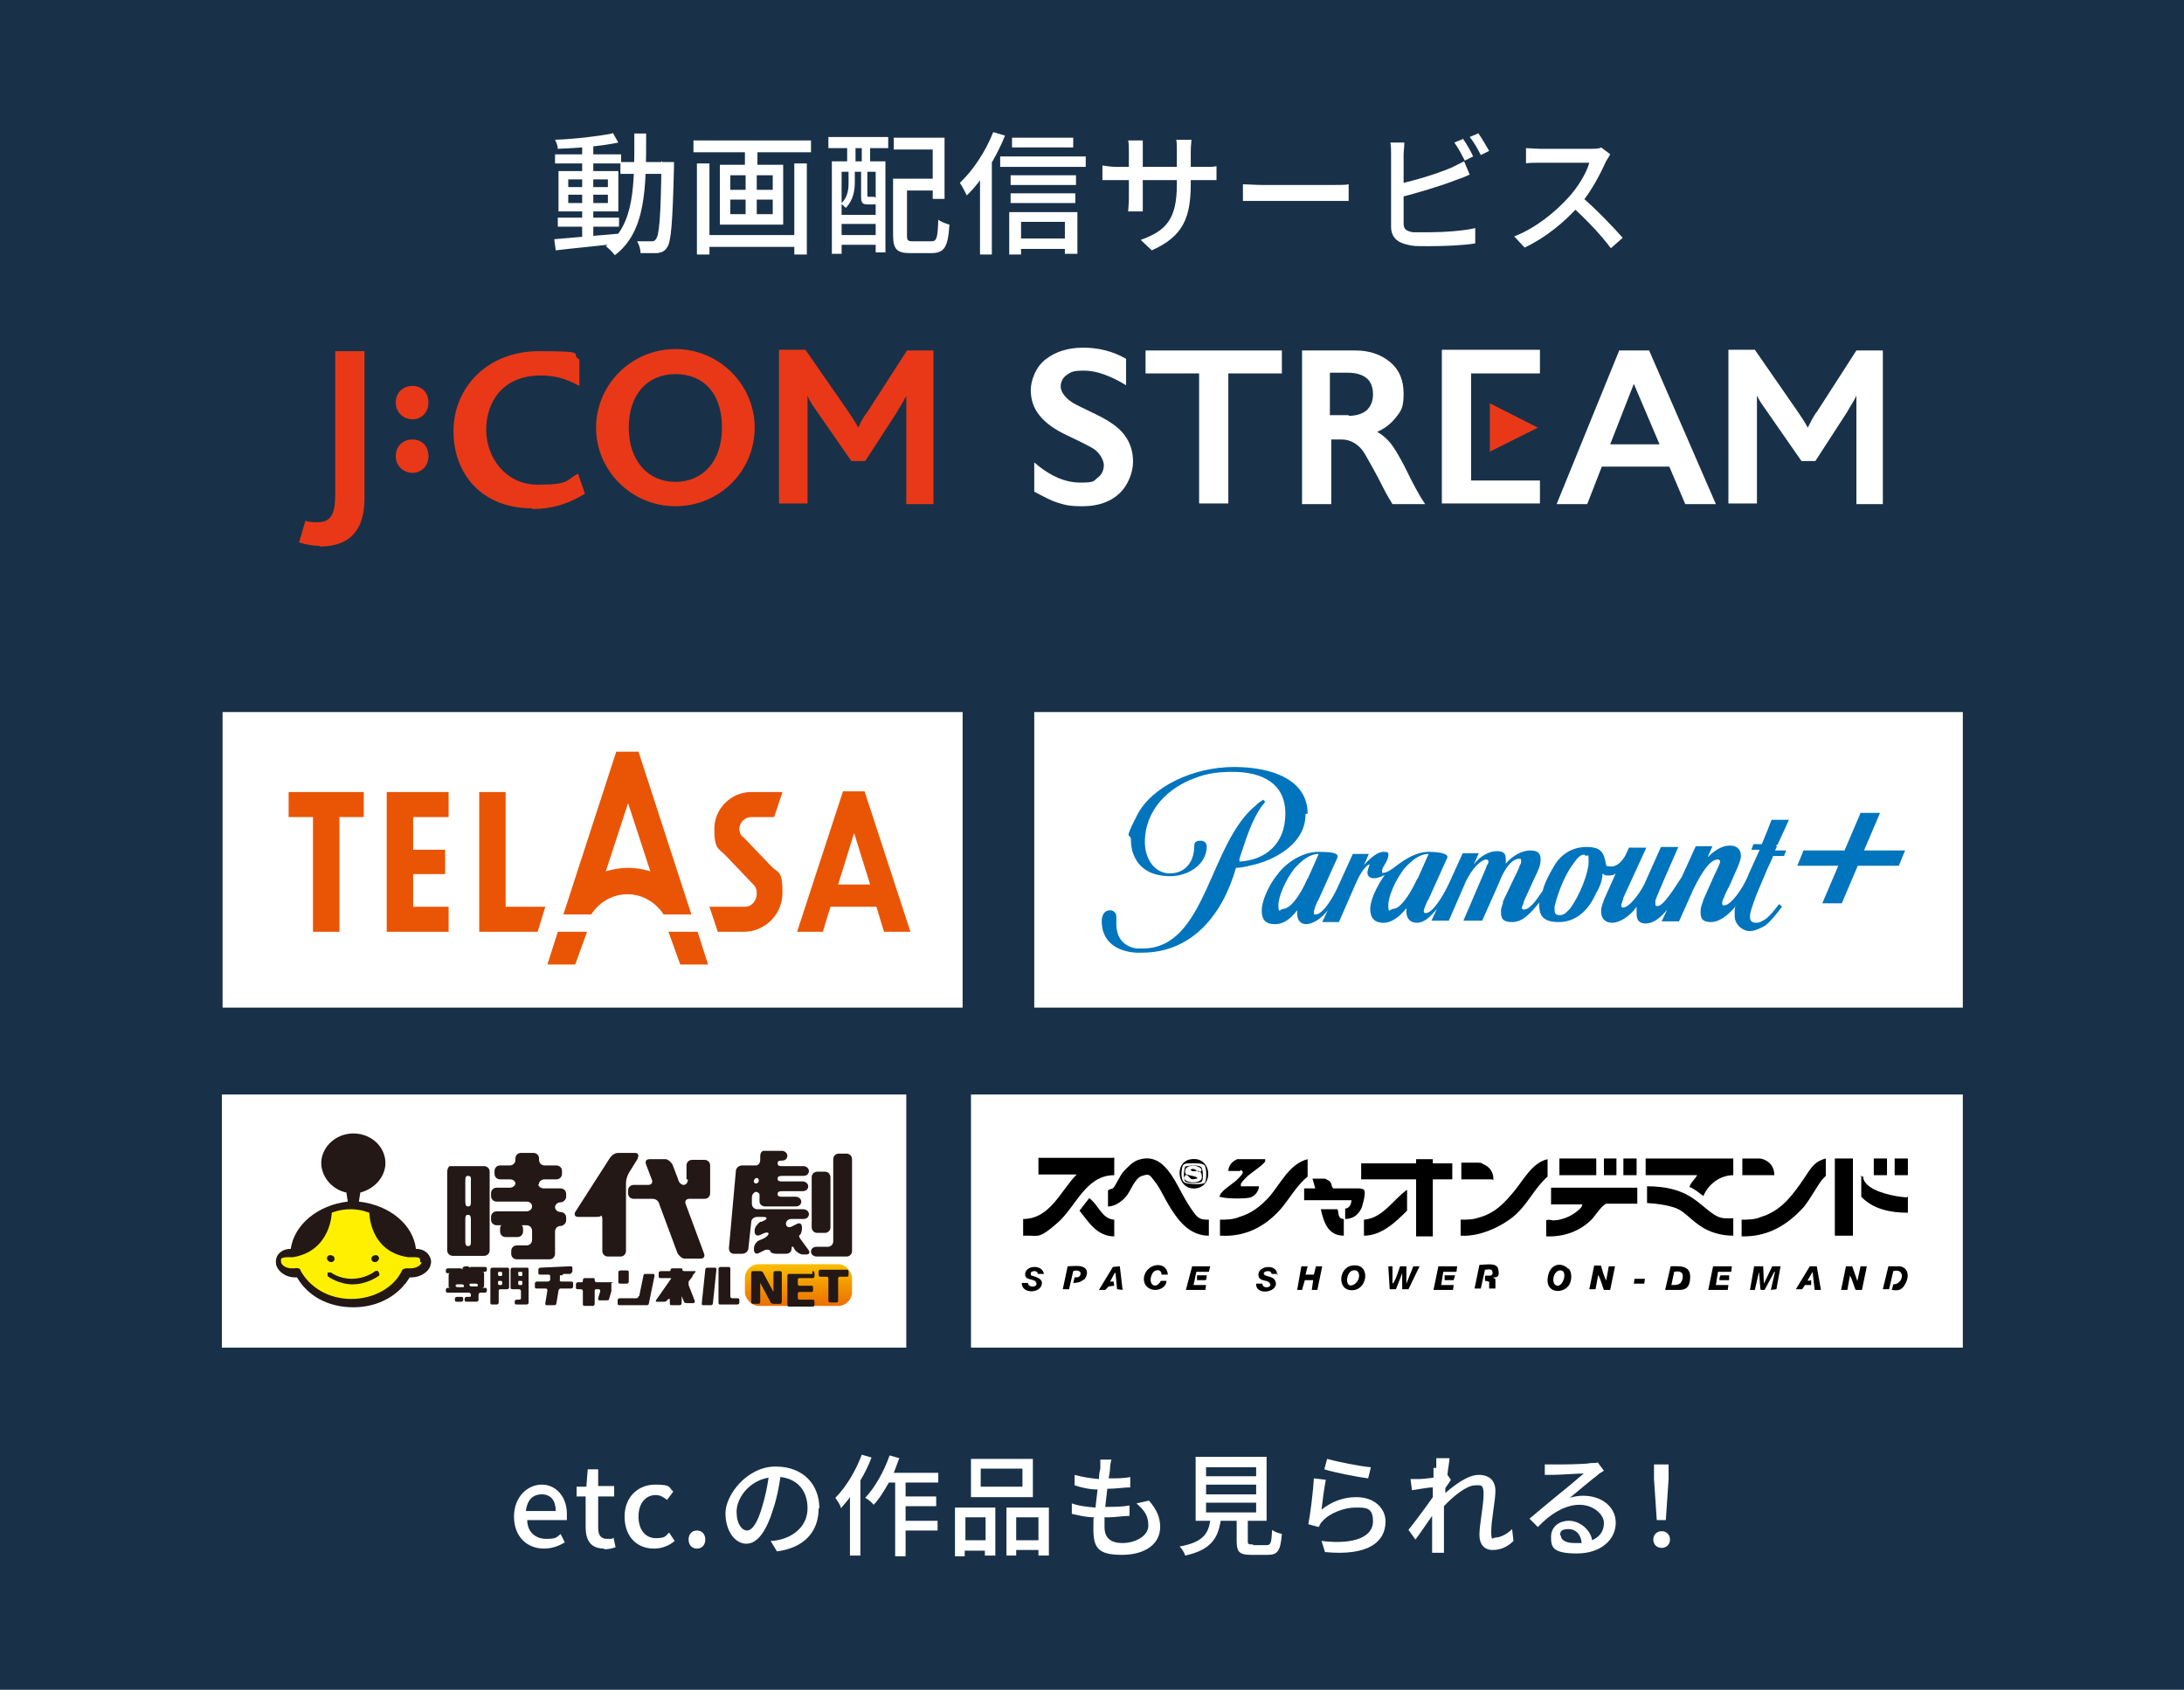 <?xml version="1.0" encoding="UTF-8"?>
<svg id="_レイヤー_2" xmlns="http://www.w3.org/2000/svg" xmlns:xlink="http://www.w3.org/1999/xlink" version="1.1" viewBox="0 0 314 243">
  <!-- Generator: Adobe Illustrator 29.2.1, SVG Export Plug-In . SVG Version: 2.1.0 Build 116)  -->
  <defs>
    <style>
      .st0 {
        fill: #e93817;
      }

      .st1 {
        stroke: #fff;
        stroke-linecap: round;
        stroke-linejoin: round;
        stroke-width: 3.6px;
      }

      .st1, .st2 {
        fill: #fff;
      }

      .st3 {
        fill: #e95504;
      }

      .st4 {
        fill: #fff000;
      }

      .st5 {
        fill: #231815;
      }

      .st6 {
        fill: #183149;
      }

      .st7 {
        fill: url(#_名称未設定グラデーション);
      }

      .st8 {
        fill: #0074bd;
      }
    </style>
    <linearGradient id="_名称未設定グラデーション" data-name="名称未設定グラデーション" x1="114.8" y1="-42.6" x2="114.8" y2="-36.5" gradientTransform="translate(0 224.5)" gradientUnits="userSpaceOnUse">
      <stop offset="0" stop-color="#f9be00"/>
      <stop offset="1" stop-color="#ec6c00"/>
    </linearGradient>
  </defs>
  <g id="_レイヤー_1-2">
    <rect class="st6" width="314" height="243"/>
    <g>
      <path class="st2" d="M80.2,31.3h8.8v1.3h-8.8v-1.3ZM79.8,22.2h9.5v1.3h-9.5v-1.3ZM83.7,20.7h1.6v13.8h-1.6v-13.8ZM79.7,34.4c2.3-.2,5.9-.5,9.3-.8v1.4c-3.2.4-6.7.7-9.1,1l-.2-1.5h0ZM81.7,28v1.2h5.7v-1.2h-5.7ZM81.7,25.8v1.1h5.7v-1.1h-5.7ZM80.3,24.6h8.6v5.8h-8.6v-5.8ZM88.1,19.1l.8,1.4c-2.3.5-5.8.8-8.7.9,0-.4-.2-.9-.4-1.3,2.8-.1,6.2-.5,8.2-.9h0ZM89.2,23.3h6.7v1.7h-6.7v-1.7ZM95.2,23.3h1.7v.8c-.2,7.9-.4,10.7-1,11.5-.4.6-.8.7-1.4.8h-2.4c0-.5-.2-1.2-.5-1.7h2c.3,0,.5,0,.7-.3.5-.6.7-3.3.8-10.8v-.4h.1ZM91.2,19.2h1.7c0,7.8,0,14.1-4.5,17.5-.3-.4-.9-1-1.3-1.3,4.2-3.1,4.1-8.8,4.1-16.2h0ZM101.2,33.8h13.8v1.7h-13.8v-1.7ZM99.6,20.2h17v1.7h-16.9v-1.7h0ZM100.2,23.5h1.8v13.1h-1.8s0-13.1,0-13.1ZM114.2,23.5h1.8v13.1h-1.8s0-13.1,0-13.1ZM107.1,20.7h1.8v3.8h-1.8v-3.8ZM107.2,24.4h1.6v7.3h-1.6v-7.3ZM105,28.7v2.1h6.1v-2.1h-6.1ZM105,25.2v2.1h6.1v-2.1h-6.1ZM103.5,23.7h9.1v8.6h-9.1v-8.6ZM129.4,25.7h5.5v1.7h-5.5v-1.7ZM128.6,25.7h1.8v8.1c0,.8.1.9.9.9h2.6c.8,0,.9-.5,1-3.1.4.3,1.2.6,1.6.7-.2,3.2-.7,4.1-2.6,4.1h-3c-1.9,0-2.5-.5-2.5-2.6v-8.1s.2,0,.2,0ZM128.5,19.8h7.3v8.8h-1.7v-7.1h-5.6v-1.7h0ZM119.5,23.2h7.8v13.1h-1.4v-11.6h-4.9v11.8h-1.4v-13.3h0ZM120.2,30.9h6.3v1.3h-6.3v-1.3ZM120.2,33.8h6.3v1.4h-6.3v-1.4ZM119.1,19.7h8.6v1.6h-8.6v-1.6ZM121.8,20.1h1.2v4.3h-1.2v-4.3ZM123.9,20.1h1.2v4.3h-1.2v-4.3ZM122,24.3h.9v1.9c0,1.1-.2,2.6-1.3,3.7-.2-.2-.5-.5-.7-.6,1-.9,1.1-2.1,1.1-3v-1.9h0ZM123.8,24.3h.9v3.7c0,.2,0,.3.2.3h.8c.2.2.6.3.8.4,0,.5-.4.7-.9.7h-.8c-.8,0-1-.2-1-1.2v-3.8h0ZM145.5,19.8h8.8v1.4h-8.8v-1.4ZM145.3,25.2h9.4v1.4h-9.4v-1.4ZM145.3,27.8h9.3v1.4h-9.3v-1.4ZM146,34.3h7.9v1.5h-7.9v-1.5ZM143.8,22.5h12.3v1.5h-12.3v-1.5ZM145.1,30.5h9.8v6h-1.8v-4.6h-6.3v4.7h-1.7v-6.1h0ZM142.8,19l1.7.5c-1.3,3.2-3.3,6.5-5.5,8.6-.2-.4-.7-1.4-1-1.8,1.9-1.8,3.7-4.5,4.8-7.3ZM140.9,24.1l1.7-1.7h0v14.2h-1.7s0-12.5,0-12.5ZM171.2,26.4c0,4.9-1.1,7.6-5.6,9.6l-1.6-1.5c3.6-1.3,5.2-2.9,5.2-8v-4.8c0-.7,0-1.4-.1-1.6h2.2c0,.3-.1.9-.1,1.6v4.7h0ZM164.3,20.2v10.2h-2.1c0-.3.1-1.1.1-1.8v-6.9c0-.5,0-1-.1-1.5,0,0,2.1,0,2.1,0ZM158.5,23.8c.2,0,1.1.2,2,.2h12.5c.9,0,1.5,0,1.9-.1v2h-16.4v-2.1ZM178.7,26.5c.6,0,1.8.1,2.8.1h10.3c.9,0,1.7,0,2.1-.1v2.4h-15.2v-2.4h0ZM210.3,19.9c.5.7,1.2,1.9,1.5,2.6l-1.2.6c-.4-.8-1-1.9-1.5-2.6l1.2-.5h0ZM212.5,19.1c.5.7,1.2,1.9,1.6,2.6l-1.2.6c-.4-.8-1-1.9-1.6-2.6l1.2-.5h0ZM201.9,20.6c0,.5-.1,1.2-.1,1.7v9.8c0,.9.4,1.1,1.3,1.3h2.4c2,0,5-.2,6.6-.6v2.2c-1.7.3-4.6.4-6.6.4s-2.3,0-3.1-.2c-1.5-.3-2.4-1.1-2.4-2.6v-10.4c0-.4,0-1.2-.1-1.7h2.2-.2,0ZM200.9,26.5c2.4-.5,5.7-1.5,7.8-2.4.6-.3,1.2-.6,1.8-.9l.8,1.9c-.6.3-1.4.6-2,.8-2.3.9-6,2-8.5,2.6v-2h0ZM231.5,22.2c-.1.2-.4.7-.6,1-.8,1.8-2.2,4.5-3.8,6.3-2.1,2.4-4.9,4.7-7.9,6.1l-1.5-1.6c3.1-1.2,5.9-3.5,7.8-5.6,1.3-1.4,2.6-3.5,3-5h-7c-.7,0-1.8,0-2.1.1v-2.2c.4,0,1.5.1,2.1.1h7.1c.7,0,1.3,0,1.6-.2l1.2.9h0ZM227.4,28.3c2,1.7,4.6,4.4,5.9,5.9l-1.7,1.5c-1.4-1.9-3.6-4.2-5.6-6l1.4-1.4h0Z"/>
      <g>
        <path class="st0" d="M108.5,61.5c0,6.3-5.1,11.3-11.4,11.3s-11.4-5.1-11.4-11.3,5.1-11.3,11.4-11.3,11.4,5.1,11.4,11.3M97.1,53.8c-4,0-6.7,2.9-6.7,7.7s2.8,7.8,6.7,7.8,6.7-2.9,6.7-7.8-2.6-7.7-6.7-7.7Z"/>
        <path class="st0" d="M46,78.5c-1,0-2.1-.2-3-.5l.9-3.1c.6.2,1.2.2,1.8.2,2.2,0,2.5-1.7,2.5-4.3v-20.3h4.2v21.2c0,4.1-1.7,6.9-6.5,6.9"/>
        <path class="st0" d="M59.3,68c-1.3,0-2.4-1-2.4-2.4s1-2.4,2.4-2.4,2.3,1,2.3,2.4-1,2.4-2.3,2.4Z"/>
        <path class="st0" d="M59.3,60.3c-1.3,0-2.4-1-2.4-2.4s1-2.4,2.4-2.4,2.3,1,2.3,2.4-1,2.4-2.3,2.4Z"/>
        <path class="st0" d="M130.3,72.4v-15.5h0c-.3.7-1,1.7-1.3,2.3l-4.6,7.1h-2l-5-7.2c-.4-.6-.9-1.2-1.3-2.2h0v15.5h-4.1v-22.1h3.8l6.1,8.8c.6.9,1.1,1.6,1.5,2.4h0c.3-.7.7-1.5,1.4-2.4l5.6-8.7h3.8v22.1h-4.1.2Z"/>
        <path class="st0" d="M76.5,73.1c-7.2,0-11.3-4.9-11.3-11.1s4.8-11.5,12.3-11.5,4.3.4,5.8,1.2v3.8c-2.2-1.2-3.8-1.5-5.6-1.5-5.4,0-7.8,3.8-7.8,7.8s2.8,7.9,7.4,7.9,4-.6,5.8-1.6l1,2.9c-2.6,1.6-5,2.2-7.5,2.2"/>
        <path class="st2" d="M155.8,50c2.1,0,4.2.5,6.1,1.6v3.8c-2.3-1.4-4.3-2.1-6-2.1s-1.9.2-2.5.6c-.6.4-.9,1-.9,1.7s.6,1.6,1.7,2.3c.3.2,1.5.8,3.6,1.8,1.8.9,3.1,1.8,3.9,2.9.8,1.1,1.2,2.3,1.2,3.8s-.7,3.4-2,4.6-3.1,1.8-5.2,1.8-2.6-.2-3.6-.5-2.1-.9-3.4-1.6v-4.2c2.3,2,4.5,2.9,6.6,2.9s1.9-.2,2.5-.7c.6-.4.9-1.1.9-1.8s-.6-1.9-1.7-2.5c-.9-.5-2.1-1.1-3.6-1.8-1.7-.8-3-1.7-3.9-2.8s-1.3-2.3-1.3-3.7.7-3.3,2.1-4.4c1.4-1.1,3.2-1.7,5.4-1.7h0Z"/>
        <path class="st2" d="M184.3,50.4v3.3h-7.7v18.7h-4.2v-18.7h-7.7v-3.3h19.6,0Z"/>
        <path class="st2" d="M194.9,50.4c2,0,3.7.6,5,1.7s1.9,2.6,1.9,4.5-.3,2.4-1,3.3c-.7.9-1.6,1.7-2.8,2.2.7.4,1.3.9,1.9,1.6.5.6,1.2,1.8,2,3.3,1.3,2.7,2.3,4.5,3,5.5h-4.7c-.3-.5-.8-1.3-1.3-2.3-1.2-2.4-2.1-3.9-2.6-4.8s-1.1-1.4-1.6-1.7-1.1-.5-1.8-.5h-1.5v9.3h-4.2v-22.1h7.8,0ZM193.9,59.8c1.1,0,2-.3,2.6-.8.6-.6.9-1.3.9-2.3s-.3-1.8-.9-2.3-1.5-.8-2.7-.8h-2.6v6.1h2.7Z"/>
        <path class="st2" d="M237.1,50.4l9.6,22.1h-4.4l-2.3-5.4h-9.7l-2.1,5.4h-4.4l9-22.1h4.3,0ZM231.6,63.9h7l-3.7-8.7-3.4,8.7h0Z"/>
        <path class="st2" d="M266.9,72.4v-15.5h0c-.3.7-1,1.7-1.3,2.3l-4.6,7.1h-2l-5-7.2c-.4-.6-.9-1.2-1.4-2.2h0v15.5h-4.1v-22.1h3.8l6.1,8.8c.6.9,1.1,1.6,1.5,2.4h0c.4-.7.7-1.5,1.4-2.4l5.6-8.7h3.8v22.1h-4.1.3Z"/>
        <path class="st2" d="M221.4,50.4v3.3h-9.9v5.8h0v3.3h0v6.3h9.9v3.3h-14.1v-22.1h14.1Z"/>
        <path class="st0" d="M214.1,65l7-3.5-6.9-3.5v7h-.1Z"/>
      </g>
    </g>
  </g>
  <g>
    <g>
      <rect class="st2" x="148.7" y="102.4" width="133.5" height="42.5"/>
      <path id="_パラマウント" class="st8" d="M188,117c0-4.7-4.8-6.7-10.6-6.7s-11.8,2.8-13.9,6.9-.9,2.4-.9,3.6.3,2.2.9,3.1c.9,1.3,2.4,2.1,4.8,2.1s5.2-1.6,5.2-4.3c0,0,0-.8-.9-.8s-.9.5-.9.8c0,2.1-1.2,3.9-3.5,3.9s-3.6-2.2-3.6-4.5c0-4.7,3.5-7.9,7.2-9.2,1.7-.7,3.5-.9,5.4-.9,4.2,0,7.6,1.6,7.6,6s-2.9,6.7-6.6,6.9v-.4c.9-2.7,1.7-5.5,3.3-7.7,0,0,.3-.3.4-.5l-.3-.3c-.3.3-.7.4-.9.7-6.9,5.4-7.2,20.7-16.4,20.7s-.7,0-.9,0c-1.9-.3-2.9-1.6-2.9-3.5s0-.9,0-1.1c0-.5-.4-.9-.9-.9h0c-.8,0-1.2.7-1.2,1.6,0,2.7,1.9,4.3,4.9,4.5h.9c7.2,0,11.6-5.5,13.5-12.2.9,0,1.9-.3,2.8-.5,3.3-.9,7.2-3.2,7.2-7.2h-.3.2ZM255.2,122.3h1.6l-.3.8h-1.6c0,.3-.7,1.5-1.2,2.8-.7,1.6-1.3,3.1-1.3,3.1-.4,1.2-.8,2.1-.8,2.8s.3.9.9.9.9-.3,1.3-.5c.7-.5,1.3-1.3,2-2.2l.4.4c-.7.9-1.5,2-2.4,2.7-.7.4-1.5.8-2.3.8s-2.1-.8-2.1-2.2,0-1.1.3-1.6c-.8,1.1-2.3,2.5-3.7,2.5s-1.5-.7-1.5-1.5.3-1.2.4-1.7c.3-.7.7-1.6,1.2-2.7.5-1.2,1.2-2.4,1.2-2.8h0c0-.3-.3-.3-.3-.3-1.1,0-2.2,1.6-3.5,4.2l-2.1,4.7h-2.5l.8-1.7c-.9,1.1-1.9,2-3.1,2s-1.3-.8-1.3-1.5v-.9h0c-.9,1.3-2.4,2.3-3.5,2.3s-1.6-.7-1.6-1.6.3-1.2.4-1.7c.4-.9.9-2,1.3-2.9l.4-.9c-.3.3-.8.3-1.1.3s-.5,0-.8-.3c0,.9-.4,2-.9,2.8-1.1,2.5-2.9,4.2-5.4,4.2s-2.8-1.2-2.8-2.5v-.3c-1.3,1.6-2.4,2.8-3.9,2.8s-1.6-.7-1.6-1.5.3-.9.3-1.5l2.3-4.8c0-.3.3-.5.3-.9s0-.4-.3-.4c-.9,0-2,1.1-2.9,3.5l-2.4,5.4h-2.7l3.3-7.7c0-.3.3-.4.3-.8h0c0-.3-.3-.3-.3-.3-.7,0-2.1,1.2-3.1,3.5l-2.3,5.3h-2.5l.8-1.7c-1.1,1.3-1.9,2-2.9,2s-1.5-.7-1.5-1.6,0-.4,0-.5c-.7.9-1.9,2.1-3.3,2.1s-1.9-.8-1.9-2,.9-3.2,2.1-4.9c-.5.3-1.1.5-1.6.5s-.9-.3-.9-.8.3-.9.3-1.2,0,0,0,0c-.3,0-1.2.9-2,2.8l-2.4,5.5h-2.4l.8-1.7c-.9,1.2-2.2,2-3.1,2s-1.3-.7-1.3-1.5v-.5c-.7.9-1.7,2-3.2,2s-1.9-.8-1.9-2,.9-3.5,2.3-5.2c1.2-1.6,3.5-3.2,5.9-3.2s2.8.3,2.7.8l-2.7,6c-.3.5-.7,1.5-.7,1.9s0,.3.3.3c.9,0,2.4-2.2,3.3-4.3l2-4.4h2.3l-.7,1.6c.8-.9,1.9-1.9,2.8-1.9s.7.3.7.5c0,.8-.9,1.7-.9,2.2s0,.3.3.3.9-.3,1.9-1.1c1.2-.9,2.8-1.9,4.5-1.9s2.8.3,2.7.8l-2.7,6c-.3.4-.7,1.5-.7,1.7s0,.3.3.3c.9,0,2.3-2.1,3.3-4.2l2-4.4h2.3l-.7,1.6c.9-1.2,2.2-1.9,3.3-1.9s1.3.4,1.3,1.3,0,.3,0,.5c.9-1.1,2.3-1.9,3.5-1.9s1.5.5,1.5,1.3-.3,1.5-.8,2.5l-1.6,3.5c0,.3-.3.8-.3.9s0,.3.3.3c.8,0,1.7-1.2,2.7-2.7.3-1.2.9-2.3,1.6-3.5.9-1.6,2.5-2.8,4.7-2.8s2.5.9,2.8,2.5c0,.3.3.3.8.3.9,0,1.6-.9,2-1.6l.5-1.1h2.5l-2.2,4.8-1.1,2.4c0,.3-.3.8-.3,1.1h0c0,.3.3.4.3.3.9,0,2.7-2.4,3.3-4l2.1-4.7h2.5l-2.1,4.8s-1.2,2.8-1.2,2.9,0,.3,0,.5,0,.3.3.3c.9,0,2.5-2.7,3.5-4.2l2-4.4h2.4l-.7,1.6c.9-.9,2-1.7,3.2-1.7s1.6.7,1.6,1.5-.9,2.5-1.3,3.5c-.3.8-.9,1.7-1.1,2.4-.3.5-.3.8-.3.9s0,.3.3.3c.9,0,2.7-2.3,3.6-4.7l1.5-3.3h-1.2l.3-.8h1.2l.9-2.2.5-1.3h2.5l-1.6,3.5-.3.3h.2ZM188,126.4l1.6-3.6c-1.3,0-2.4.9-3.5,2.1-1.3,1.7-2.3,4-2.3,5.3s.3.5.7.5c.9,0,2.3-1.6,3.5-4.4h0v.2ZM203.8,126.4l1.6-3.6c-1.3,0-2.4.9-3.5,2.1-1.3,1.7-2.3,4-2.3,5.3s.3.5.7.5c.9,0,2.2-1.6,3.5-4.4h0v.2ZM227.8,122.9c-.5,0-.9.3-1.6,1.3-1.5,2-2.4,4.9-2.7,6.2,0,.8,0,1.2.7,1.2s.9-.3,1.5-.9c1.5-2,2.7-5.3,2.7-6.7s0-.9-.7-.9h.3,0ZM268,122.3l2.3-5.4h-2.8l-2.3,5.4h-5.9l-.9,2.2h5.9l-2.3,5.4h2.8l2.3-5.4h5.9l.9-2.2s-5.9,0-5.9,0Z"/>
    </g>
    <g>
      <rect class="st2" x="32" y="102.4" width="106.4" height="42.5"/>
      <g>
        <polygon class="st3" points="52.3 113.9 41.5 113.9 41.5 117.5 45 117.5 45 134 48.8 134 48.8 117.5 52.3 117.5 52.3 113.9"/>
        <polygon class="st3" points="64.5 117.5 64.5 113.9 55.6 113.9 55.6 134 64.5 134 64.5 130.4 59.4 130.4 59.4 125.7 64 125.7 64 122.2 59.4 122.2 59.4 117.5 64.5 117.5"/>
        <polygon class="st3" points="72.7 130.4 72.7 113.9 68.9 113.9 68.9 134 77.3 134 78.4 130.4 72.7 130.4"/>
        <path class="st3" d="M127.2,134h3.7l-6.6-20.2h-3.1l-6.6,20.2h3.7l1.1-3.6h6.6l1.1,3.6ZM120.5,127.2l2.3-7.4,2.3,7.4h-4.6Z"/>
        <path class="st3" d="M106.8,120.4c-.3-.3-.5-.7-.5-1.2,0-.9.8-1.7,1.7-1.7h3.3l1.2-3.6s-4.5,0-4.5,0c-2.9,0-5.3,2.4-5.3,5.3s.6,2.8,1.5,3.7l4.2,4.4c.3.3.4.7.4,1.2,0,1-.7,1.9-1.7,1.9h-5.1l1.2,3.6h3.7c3.1,0,5.6-2.5,5.6-5.6s-.5-2.8-1.5-3.7l-4.2-4.4Z"/>
        <g>
          <path class="st3" d="M91.8,108.1h-3.2l-7.6,23.4h4c1.1-1.7,3-2.9,5.2-2.9s4.1,1.2,5.2,2.9h4l-7.6-23.4ZM90.3,124.8c-1.1,0-2.2.2-3.2.5l3.2-9.8,3.2,9.8c-1-.3-2.1-.5-3.2-.5Z"/>
          <polygon class="st3" points="82.7 138.7 84.4 134 80.2 134 78.7 138.7 82.7 138.7"/>
          <polygon class="st3" points="101.8 138.7 100.3 134 96.1 134 97.8 138.7 101.8 138.7"/>
        </g>
      </g>
    </g>
  </g>
  <g>
    <g>
      <rect class="st2" x="31.9" y="157.4" width="98.4" height="36.4"/>
      <g id="_時代劇">
        <rect class="st7" x="107.1" y="181.8" width="15.4" height="6" rx="2" ry="2"/>
        <g>
          <path class="st1" d="M60,180.2h-.8c0-4.1-4.3-7.5-9.5-6.9h0c-4.4.5-7.3,3.6-7.3,6.9h-.7c-1,0-1.6.7-1.4,1.4h0c.2.8,1.1,1.3,2.1,1.3h.6c1.4,2.9,5,4.6,8.7,4.3h0c3.1-.3,5.9-2,7.1-4.4h.7c.9,0,1.8-.6,2.1-1.3h0c.2-.8-.4-1.4-1.4-1.4h-.2Z"/>
          <path class="st1" d="M47.2,183.6s1.5,1.1,3.5,1.1,3.6-1.1,3.7-1.2h0c.2,0,.2-.4,0-.6,0-.2-.4-.2-.6,0h0s-1.3,1-3.2,1-3-.9-3-.9h-.5v.5h0Z"/>
          <path class="st1" d="M48.1,181c0,.3-.2.5-.5.5h0c-.3,0-.5-.2-.6-.5h0c0-.3.2-.5.5-.5h0c.3,0,.6.2.6.5Z"/>
          <path class="st1" d="M53.4,181c0,.3.2.5.5.5h0c.3,0,.5-.2.6-.5h0c0-.3-.2-.5-.5-.5h0c-.3,0-.6.2-.6.5Z"/>
          <path class="st1" d="M61.6,180.4c-.4-.5-1-.8-1.8-.8s0,0,0,0c-.4-3.5-3.8-6.3-8.2-6.8l.2-1.3c1.9-.5,3.4-2,3.6-3.9.2-2.5-1.9-4.6-4.6-4.6s-4.8,2.2-4.6,4.6c.2,1.9,1.7,3.5,3.6,3.9l.2,1.3c-4.3.5-7.7,3.3-8.2,6.8h0c-.8,0-1.4.3-1.8.8-.3.4-.4.9-.3,1.5.3,1,1.4,1.8,2.7,1.8s.2,0,.3,0c1.5,2.6,4.4,4.3,8.1,4.3s6.6-1.8,8.1-4.3h.3c1.2,0,2.5-.8,2.7-1.8.2-.6,0-1-.3-1.5ZM60.6,181.5c0,.5-.9.9-1.5.9s-.3,0-.5,0c-.3,0-.6,0-.8.3-1.1,2.4-4,4.1-7.3,4.1s-6-1.7-7.3-4.1c0-.3-.5-.4-.8-.3h-.5c-.7,0-1.4-.4-1.5-.9v-.4c0-.2.5-.3.8-.3h.9c5.5-.9,5.6-6.4,5.6-6.4,0,0,1.1-.5,2.7-.5s2.6.5,2.7.5c0,0,0,5.6,5.6,6.4h.9c.4,0,.7,0,.8.3v.4s.2,0,.2,0Z"/>
        </g>
        <g>
          <path class="st4" d="M60,180.2h-.8c0-4.1-4.3-7.5-9.5-6.9h0c-4.4.5-7.3,3.6-7.3,6.9h-.7c-1,0-1.6.7-1.4,1.4h0c.2.8,1.1,1.3,2.1,1.3h.6c1.4,2.9,5,4.6,8.7,4.3h0c3.1-.3,5.9-2,7.1-4.4h.7c.9,0,1.8-.6,2.1-1.3h0c.2-.8-.4-1.4-1.4-1.4h-.2Z"/>
          <path class="st5" d="M47.2,183.6s1.5,1.1,3.5,1.1,3.6-1.1,3.7-1.2h0c.2,0,.2-.4,0-.6,0-.2-.4-.2-.6,0h0s-1.3,1-3.2,1-3-.9-3-.9h-.5v.5h0Z"/>
          <path class="st5" d="M48.1,181c0,.3-.2.5-.5.5h0c-.3,0-.5-.2-.6-.5h0c0-.3.2-.5.5-.5h0c.3,0,.6.2.6.5Z"/>
          <path class="st5" d="M53.4,181c0,.3.2.5.5.5h0c.3,0,.5-.2.6-.5h0c0-.3-.2-.5-.5-.5h0c-.3,0-.6.2-.6.5Z"/>
          <path class="st5" d="M61.6,180.4c-.4-.5-1-.8-1.8-.8s0,0,0,0c-.4-3.5-3.8-6.3-8.2-6.8l.2-1.3c1.9-.5,3.4-2,3.6-3.9.2-2.5-1.9-4.6-4.6-4.6s-4.8,2.2-4.6,4.6c.2,1.9,1.7,3.5,3.6,3.9l.2,1.3c-4.3.5-7.7,3.3-8.2,6.8h0c-.8,0-1.4.3-1.8.8-.3.4-.4.9-.3,1.5.3,1,1.4,1.8,2.7,1.8s.2,0,.3,0c1.5,2.6,4.4,4.3,8.1,4.3s6.6-1.8,8.1-4.3h.3c1.2,0,2.5-.8,2.7-1.8.2-.6,0-1-.3-1.5ZM60.6,181.5c0,.5-.9.9-1.5.9s-.3,0-.5,0c-.3,0-.6,0-.8.3-1.1,2.4-4,4.1-7.3,4.1s-6-1.7-7.3-4.1c0-.3-.5-.4-.8-.3h-.5c-.7,0-1.4-.4-1.5-.9v-.4c0-.2.5-.3.8-.3h.9c5.5-.9,5.6-6.4,5.6-6.4,0,0,1.1-.5,2.7-.5s2.6.5,2.7.5c0,0,0,5.6,5.6,6.4h.9c.4,0,.7,0,.8.3v.4s.2,0,.2,0Z"/>
        </g>
        <g>
          <path class="st5" d="M117.5,168.5h1.1c.5,0,.8.4.8.8v7.2c0,.5-.4.8-.8.8h-1.1c-.5,0-.8-.4-.8-.8v-7.2c0-.5.4-.8.8-.8Z"/>
          <path class="st5" d="M119.8,178.5c0,.5-.4.8-.8.8h-1.6c-.5,0-.8.3-.8.7s.4.7.8.7h4.3c.5,0,.8-.4.8-.8v-13.2c0-.5-.4-.8-.8-.8h-1.1c-.5,0-.8.4-.8.8v11.9h0Z"/>
          <path class="st5" d="M114.8,177.7c.3,0,.5-.6.5-1v-.2c0-.5-.3-.7-.7-.5l-.8.4c-.4.2-.8,0-.8-.4s.3-.7.8-.7h1.7c.5,0,.8-.3.8-.7s-.4-.7-.8-.7h-6.6c-.5,0-.8-.4-.8-.8v-.9c0-.5.4-.8.6-.8s.5.2.5.4v1c0,.4.4.7.8.7h4.4c.5,0,.8-.3.8-.7s-.4-.7-.8-.7h-1.8c-.5,0-.8,0-.8-.4s.4-.4.8-.4h2.8c.5,0,.8-.3.8-.7s-.4-.7-.8-.7h-2.8c-.5,0-.8,0-.8-.4s.4-.4.8-.4h2.9c.5,0,.8-.3.8-.7s-.4-.7-.8-.7h-2.9c-.5,0-.8,0-.8-.4s.3-.4.7-.4.7-.3.7-.7-.4-.7-.8-.7h-2.6c-.2,0-.5.2-.5.8v.5c0,.5-.3.8-.6.8h-2c-.5,0-.9.4-.9.8l-1,11.1c0,.5.3.8.7.8h1.2c.5,0,.9-.4.9-.8l.4-3.7c0-.5.4-.8.9-.8h.5c.5,0,.8,0,.8.2s-.3.3-.7.5h-.2c-.4.3-.8.8-.8,1.2v.2c0,.5.3.7.8.5l.4-.2c.4-.2.8-.2.8,0s-.3.5-.7.7l-.7.3c-.4.2-.7.7-.7,1.1v.2c0,.5.3.7.7.5l.8-.4c.4-.2.8,0,.8,0,0,.3.4.5.9.5h1.4c.5,0,.8-.3.8-.7s.2-.5.4,0h0c.3.5.9.8,1.2.8h.5c.5,0,.6-.3.3-.7l-1.1-1.5c-.3-.4-.3-.8,0-.9v-.2l-.3.6ZM108.8,169.4c.2,0,.3.2.3.4s-.2.4-.4.4-.4-.2-.3-.4c0-.2.2-.4.4-.4Z"/>
        </g>
        <g>
          <path class="st5" d="M68.3,167.7h-3.6c-.2,0-.4.4-.4.8v11.3c0,.5.4.8.8.8h4.5c.5,0,.8-.4.8-.8v-11.3c0-.5-.4-.8-.8-.8h-1.4,0ZM67.3,169.1c.5,0,.4.4.4.8v2.8c0,.5,0,.8-.4.8s-.4-.4-.4-.8v-2.8c0-.5,0-.8.4-.8ZM67.3,179.2c-.4,0-.4-.4-.4-.8v-2.9c0-.5,0-.8.4-.8s.4.4.4.8v2.9c0,.5,0,.8-.4.8Z"/>
          <path class="st5" d="M72.7,175.9h1.7c.5,0,.8.4.8.8v.4c0,.5-.4.8-.8.8h-1.7c-.5,0-.8-.4-.8-.8v-.4c0-.5.4-.8.8-.8Z"/>
          <path class="st5" d="M77.5,170.2c0-.3.4-.6.8-.6h1.7c.5,0,.8-.4.8-.8v-.4c0-.5-.4-.8-.8-.8h-1.7c-.5,0-.8-.4-.8-.8v-.2c0-.5-.4-.8-.8-.8h-1.8c-.5,0-.8.4-.8.8v.2c0,.5-.4.8-.8.8h-1.4c-.5,0-.8.4-.8.8v.4c0,.5.4.8.8.8h1.4c.5,0,.8.3.8.6s-.4.6-.8.6h-1.9c-.5,0-.8.4-.8.8v.4c0,.5.4.8.8.8h4.3c.5,0,.8.3.8.7s-.4.7-.8.7h-4.3c-.5,0-.8.4-.8.8v.4c0,.5.4.8.8.8h4.3c.5,0,.8.4.8.8v1.3c0,.5-.4.8-.8.8h-1.4c-.5,0-.8.4-.8.8v.4c0,.5.4.8.8.8h4.7c.5,0,.8-.4.8-.8v-3.2c0-.5.4-.8.8-.8s.8-.4.8-.8v-.4c0-.5-.4-.8-.8-.8s-.8-.3-.8-.7.4-.7.8-.7.8-.4.8-.8v-.4c0-.5-.4-.8-.8-.8h-2.4c-.5,0-.8-.3-.8-.6h.1Z"/>
        </g>
        <g>
          <path class="st5" d="M98.9,169.6c0,.5-.3.8-.6.8s-.7-.3-.8-.8l-.8-2.1c-.2-.4-.7-.8-1-.8h-2.3c-.5,0-.7.3-.5.8l.8,2.1c.2.4,0,.8-.5.8h-2.1c-.5,0-.8.4-.8.8v.4c0,.5.4.8.8.8h2.7c.5,0,.9.3,1,.8l2.6,7c.2.4.7.8,1,.8h2.3c.5,0,.7-.3.5-.8l-2.6-7c-.2-.4,0-.8.5-.8h2.2c.5,0,.8-.4.8-.8v-4c0-.5-.4-.8-.8-.8h-1.8c-.5,0-.8.4-.8.8v2h.2Z"/>
          <path class="st5" d="M91.7,166.5c.2-.4,0-.7-.4-.7h-2.4c-.5,0-.9.3-1.2.7l-5,7.8c-.2.4,0,.7.4.7h2.4c.5,0,.9,0,.9-.2,0,0,.2,0,.2.6v4.5c0,.5.4.8.8.8h1.8c.5,0,.8-.4.8-.8v-9.8c0-.5.2-1,.4-1.4l1.3-2.1h0Z"/>
        </g>
        <g>
          <path class="st5" d="M72.9,182.3h-2.1s-.3,0-.3.3h0v1.2h0v1.2h0v2.3c0,.2,0,.3.3.3h.6s.3,0,.3-.3v-1.6c0-.2,0-.3.3-.3h.9s.3,0,.3-.3h0v-1.2h0v-1.2h0c0-.3,0-.4-.3-.4ZM71.9,184.8c-.2,0-.3,0-.3-.3s0-.3.3-.3.3,0,.3.3,0,.3-.3.3ZM71.9,183.5c-.2,0-.3,0-.3-.3s0-.3.3-.3.3,0,.3.3,0,.3-.3.3Z"/>
          <path class="st5" d="M75.8,182.3h-2.1s-.3,0-.3.3h0v1.2h0v1.2h0c0,.3,0,.4.3.4h.9s.3,0,.3.3v.9c0,.2,0,.3-.3.3h-.3s-.3,0-.3.3h0c0,.3,0,.4.3.4h1.4s.3,0,.3-.3h0v-2.2h0v-1.2h0v-1.2h0c0-.3,0-.4-.3-.4h0ZM74.8,184.8c-.2,0-.3,0-.3-.3s0-.3.3-.3.3,0,.3.3,0,.3-.3.3ZM74.8,183.5c-.2,0-.3,0-.3-.3s0-.3.3-.3.3,0,.3.3,0,.3-.3.3Z"/>
        </g>
        <g>
          <path class="st5" d="M66.3,186.5h-.6s-.3,0-.3.3h0c0,.3,0,.4.3.4h.6s.3,0,.3-.3h0c0-.3,0-.4-.3-.4Z"/>
          <path class="st5" d="M67.6,182.4c0-.4-1.1-.4-1.1,0s0,0-.3,0h-1.8s-.3,0-.3.3h0c0,.3,0,.4.3.4h2.1-1.7c-.2,0-.3,0-.3.3v1.5c0,.2,0,.3.3.3h2.9-3.3s-.3,0-.3.3h0c0,.3,0,.4.3.4h3s.3,0,.3.3,0,.3-.3.3h-.3s-.3,0-.3.3h0c0,.3,0,.4.3.4h1.4s.3,0,.3-.3h0v-.7s0-.3.3-.3h.6s.3,0,.3-.3h0c0-.3,0-.4-.3-.4h-.9.5s.3,0,.3-.3v-1.7c0-.2,0-.3-.3-.3h-1.7,2.1s.3,0,.3-.3h0c0-.3,0-.4-.3-.4h-2.1v.2ZM65.5,184.9q0-.2.3-.2h.6s.3,0,.3.2,0,.2-.3.2h-.6s-.3,0-.3-.2ZM65.6,184.2h-.3,1.2-.9ZM67.8,185s-.3,0-.3-.2,0-.2.3-.2h.6s.3,0,.3.2,0,.2-.3.2h-.6ZM68.4,184h.3-1.2.9Z"/>
        </g>
        <path class="st5" d="M100,183v-.2h-1.6s-.3,0-.3-.2,0-.2-.3-.2h-1.1s-.3,0-.3.2,0,.2-.3.2h-1.1s-.3,0-.3.3v.4c0,.2,0,.3.3.3h1.4s.2,0,0,.2l-2.1,3v.2h1.2s.3,0,.4-.2l.2-.2h.2v.6c0,.2,0,.3.3.3h1.1s.3,0,.3-.3v-1q0-.1,0,0l.3.7c0,.2.2.3.4.3h1s.2,0,.2-.3l-.9-2.3v-.5l.3-.4s.3-.3.3-.5l.4-.5h-.2.2Z"/>
        <path class="st5" d="M80.8,183.5c0-.2.2-.3.3-.3h.9s.3-.2.3-.4v-.4c0-.2,0-.3-.3-.3l-4.3.2s-.3,0-.3.3v.4c0,.2,0,.3.3.3h1.2s.2,0,.2.2v.5c0,.2-.2.3-.4.3h-1.5s-.3,0-.3.3v.4c0,.2,0,.3.3.3h1.3s.2,0,.2.3l-.3,1.8c0,.2,0,.3.2.3h1.1s.3,0,.3-.3l.3-1.8c0-.2.2-.3.3-.3h1.5s.3,0,.3-.3v-.4c0-.2,0-.3-.3-.3h-1.4s-.3,0-.2-.3v-.6h.3Z"/>
        <g>
          <path class="st5" d="M106.3,187c0-.2,0-.3-.3-.3h-.7s-.3,0-.3-.3v-3.9c0-.2,0-.3-.3-.3h-1.1s-.3,0-.3.3v4.8c0,.2,0,.3.3.3h2.4s.3,0,.3-.3v-.4h0Z"/>
          <path class="st5" d="M100.9,187.4c0,.2,0,.3.2.3h1.1s.3,0,.3-.3l.5-4.8c0-.2,0-.3-.2-.3h-1.1s-.3,0-.3.3l-.5,4.8Z"/>
        </g>
        <path class="st5" d="M88,184.4h-2.2s-.3,0-.3-.3,0-.3-.3-.3h-1.1s-.3,0-.3.3,0,.3-.3.3h-.4s-.3,0-.3.3v.4c0,.2,0,.3.3.3h.4s.3,0,.3.3v1.8c0,.2,0,.3.3.3h1.1s.3,0,.3-.3v-1.8c0-.2,0-.3.3-.3h.3s.2,0,.2.3l-.3,1c0,.2,0,.3.2.3h1.1s.3,0,.3-.3l.3-1v-1.2h.2,0Z"/>
        <g>
          <path class="st5" d="M89.2,182.7s-.3,0-.3.3v1.3c0,.2,0,.3.3.3h.9s.3,0,.3-.3v-1.3c0-.2,0-.3-.3-.3h-.9Z"/>
          <path class="st5" d="M91.8,186.4c0,.2-.2.3-.3.3h-2.4s-.3,0-.3.3v.4c0,.2,0,.3.3.3h3.9s.3,0,.3-.3l.8-3.9c0-.2,0-.3-.2-.3h-1.1s-.3,0-.3.3l-.6,2.9h-.1Z"/>
        </g>
        <g>
          <path class="st5" d="M109.3,182.8s.3,0,.4.2l1.5,2.8h0v-2.7s0-.3.2-.3h.8s.2,0,.2.3v4.1s0,.3-.2.3h-1s-.3,0-.4-.2l-1.5-2.8h0v2.7s0,.3-.2.3h-.9s-.2,0-.2-.3v-4.1s0-.3.2-.3h1.1Z"/>
          <path class="st5" d="M116.9,182.8s.2,0,.2.3v.4s0,.3-.2.3h-2s-.2,0-.2.3v.5s0,.3.2.3h1.8s.2,0,.2.3v.3s0,.3-.2.3h-1.8s-.2,0-.2.3v.5s0,.3.2.3h2s.2,0,.2.3v.4s0,.3-.2.3h-3.5s-.2,0-.2-.3v-4.1s0-.3.2-.3h3.4v-.4Z"/>
          <path class="st5" d="M120.7,183.6s-.2,0-.2.3v3.1s0,.3-.2.3h-1s-.2,0-.2-.3v-3.1s0-.3-.2-.3h-1s-.2,0-.2-.3v-.4s0-.3.2-.3h3.9s.2,0,.2.3v.4s0,.3-.2.3h-1.1Z"/>
        </g>
      </g>
    </g>
    <g>
      <rect class="st2" x="139.6" y="157.4" width="142.6" height="36.4"/>
      <g id="_スペシャ">
        <polygon points="253.5 182.1 253.6 184.6 254.8 182.1 256 182.1 255.4 185.4 254.6 185.5 255.2 182.9 255.1 182.9 253.7 185.5 253.2 185.5 253.1 185.4 252.9 182.9 252.3 185.5 251.6 185.5 252.2 182.1 253.5 182.1"/>
        <path d="M200.2,182.1v2.5l.2-.2c.4-.7.6-1.5.9-2.3h.9v2.5l1-2.5h.9l-1.6,3.3h-.9v-2.3l-.9,2.3h-.9l-.2-3.3h.9-.3Z"/>
        <path d="M267,184.4l.5-2.3h.9l-.7,3.4h-.9c-.2-.3-.5-1.6-.8-2s0-.2,0-.2l-.4,2.2h-.9l.7-3.4h.9l.8,2.3h-.1Z"/>
        <path d="M230.2,182.1c.2.7.4,1.4.7,2s0,.2,0,.2l.4-2.2h.9l-.7,3.4h-.9c-.3-.7-.4-1.4-.8-2.1s0-.2,0-.2l-.4,2.2h-.9l.7-3.4h1Z"/>
        <path d="M239.4,185.5l.8-3.4c1.2,0,2.8-.2,2.8,1.5s-.8,1.9-1.6,1.9h-2ZM240.3,184.8c.8,0,1.4,0,1.6-.9s-.3-1.2-1.2-1l-.4,1.9h0Z"/>
        <path d="M272,185.5l.2-.8c1.5,0,1.8-2.4,0-1.9l-.6,2.6h-.9l.8-3.3h1.4c1.3,0,1.7,1.2,1.1,2.4s-1.2,1.1-2.1,1h.1Z"/>
        <path d="M225.5,182.4c.5.5.5,1.5.2,2.2-.7,1.5-3.4,1.5-3.2-.7s2-2.5,3-1.4h0ZM224.2,182.7c-1,.2-1.2,2.1-.3,2.2s1.6-2.4.3-2.2Z"/>
        <path d="M194.4,182c2.6-.4,2.3,3.1.4,3.5-2.6.5-2.5-3.2-.4-3.5ZM194.5,182.7c-1,.2-1.2,2.6,0,2.1s1.2-2.4,0-2.1Z"/>
        <path d="M214.2,184.5c0-.2-.5-.3-.7-.3v-.7c.2-.2,1,.2,1.1-.4,0-.8-.7-.5-1.1-.5l-.6,2.7h-.9l.7-3.4c.8,0,2.5-.4,2.7.6s0,1.2-.7,1.2c0,.2.2,0,.3.3v1.3h-.9v-.9h0Z"/>
        <polygon points="187.6 184.1 187.2 185.5 186.5 185.5 187.1 182.1 188 182.1 187.7 183.3 188.9 183.3 189.2 182.1 190.1 182.1 189.4 185.5 188.6 185.5 188.8 184.1 187.6 184.1"/>
        <path d="M150.1,183.2h-.9c0-.5-.7-.5-1-.2v.4c.6.2,1.6.4,1.6,1.1,0,1.5-2.9,1.7-2.9,0h.9c0,.7,1.4.7,1.2,0s-1.5-.3-1.6-1.1c-.2-1.5,2.7-1.7,2.7,0h0v-.2Z"/>
        <path d="M183.7,183.2h-.8c-.2,0,0-.4-.6-.4s-.8.4-.4.6,1.1.2,1.4.7c.9,1.7-2.8,2.4-2.7.5h.9c0,.8,1.4.6,1.1,0s-1.3-.3-1.6-.9c-.6-1.7,2.7-2.1,2.6-.4h.1Z"/>
        <path d="M167.9,183.3h-.9c0-.9-1.1-.8-1.4,0-.6,1.3.5,2.3,1.3.9h.8c0,1.1-1.6,1.7-2.6,1s-.7-2.1,0-2.7c.9-.9,2.7-.8,2.8.8h0Z"/>
        <path d="M155.8,184c-.4.4-1,.5-1.5.5l.2-.8c.3,0,.7,0,.8-.3.3-.7-.6-.8-1-.6l-.6,2.6h-.9l.7-3.3c.7,0,1.8-.2,2.4.2s.4,1.2,0,1.7h0Z"/>
        <polygon points="249 182.1 248.9 182.9 247 182.9 246.7 184.8 248.5 184.8 248.4 185.5 245.6 185.5 246.3 182.1 249 182.1"/>
        <polygon points="174 182.1 173.8 182.9 172 182.9 171.6 184.8 173.4 184.8 173.3 185.5 170.5 185.5 171.4 182.1 174 182.1"/>
        <polygon points="209.5 182.1 209.4 182.9 207.5 182.9 207.2 184.8 209 184.8 208.9 185.5 206.1 185.5 206.8 182.1 209.5 182.1"/>
        <path d="M261.2,182.1l.6,3.4h-.9l-.3-2.6-.7,1.2c0,.2.4,0,.5,0v.7h-.9l-.4.6h-.9l2-3.3h1Z"/>
        <polygon points="161 182.1 161.4 185.5 160.6 185.4 160.4 183.2 160.3 183 159.6 184.3 160.1 184.3 160.2 184.9 159.4 185 158.9 185.5 158 185.5 160 182.2 161 182.1"/>
        <polygon points="236.5 183.9 236.4 184.6 234.9 184.6 235 183.9 236.5 183.9"/>
        <path d="M248.6,183.4v.7h-1.4c0-.2,0-.5.2-.7h1.2Z"/>
        <polygon points="209.2 183.4 209 184.1 207.7 184.1 207.7 183.4 209.2 183.4"/>
        <path d="M173.5,183.4s0,.7-.2.7h-1.2v-.7h1.4Z"/>
        <g>
          <path d="M160.2,166.6v2.4c-4.1,0-5.5,4.5-8.1,6.8s-2.8,1.9-4.1,1.9h-.9v-2.4c3.9,0,5.4-4.1,7.7-6.4h-5.5v-2.4h11,0Z"/>
          <path d="M173.8,175.3v2.4c-2.6,0-4.2-1.9-5.4-3.8s-1.4-2.7-2.3-3.9-.9-1.2-1.9-.9-1.6,2-2.1,2.7-1.6,1.7-2.8,1.7v-2.3c.2-.2.5-.2.7-.3.5-.5,1-1.9,1.6-2.5s1-1.1,1.8-1.5c4-1.6,5.6,3.3,7.2,5.9s1.8,2.6,3.3,2.6h-.1Z"/>
          <path d="M175.4,177.8v-2.4c.9,0,1.9,0,2.8-.4,1.7-.5,3-1.5,4.2-2.8,1.7-1.9,2.9-4.8,5.6-5.5v2.5c-1.6,1.3-2.6,3.2-3.9,4.7-2.3,2.6-5.2,4-8.6,3.8h-.1Z"/>
          <path d="M193.4,175.3v-1.5c.6,0,.9-.7.9-1.2h-6.8v-1.7h1.6l-.4-1.4h1.8s.6.3.7.4c.3.3.2.8.5,1h3.6c1.1,0,.9.5.9.9s-.3,1.5-.4,1.8c-.4,1-1.2,1.7-2.4,1.7h0Z"/>
          <path d="M181.9,166.7v.3c-.2.5-2.1,1.7-2.6,2.2s-.9.9-.9,1.1v.3h2.6c0,.7-.6,1.4-1.2,1.6s-3.2.2-4,0-.5,0-.4-.3c.2-.7,1.9-1.7,2.4-2.2s1.1-1,.8-1.3-.3,0-.3,0h-1.7c0-.6.4-1.2.9-1.5s.5-.2.5-.2h4.1-.2Z"/>
          <path d="M160.2,175.4v2.4c-2.5,0-3.7-2.1-5-3.7l1.4-1.8c1.3.9,1.8,3,3.6,3.1h0Z"/>
          <g>
            <polygon points="206 166.7 206 167.3 208.8 167.3 208.8 169.6 206 169.6 206 177.8 203.6 177.8 203.6 169.6 195.7 169.6 195.7 167.3 203.6 167.3 203.6 166.7 206 166.7"/>
            <path d="M196.1,177.8v-2.4c2.7-.2,4.2-2.9,6.2-4.3v3c-1.7,1.7-3.7,3.6-6.2,3.6h0Z"/>
            <path d="M214.6,169.6h-4.5v-2.4h2.5s.5,0,.6.2c.9.3,1.6,1.2,1.5,2.3h-.1Z"/>
          </g>
          <path d="M192.3,173.9c.2.5,0,1.4.9,1.4v2.4c-2.3,0-2.9-2-3.3-3.8h2.5,0Z"/>
          <g>
            <path d="M235.4,170.7v2.4h-4.4c-.5,0-1.6,1.6-2,2.1-1.8,1.9-4.2,2.7-6.7,2.6v-2.3c.3-.2.8,0,1,0,1.1,0,2.4-.5,3.3-1.2s.8-.8.9-1.1h-4.5v-2.4h12.4Z"/>
            <path d="M210,177.8v-2.4c.9,0,1.8,0,2.6-.3,2.3-.6,3.7-2.1,5.1-3.8s2.6-4.1,4.8-4.6v2.5c-1.7,1.5-2.7,3.6-4.3,5.2s-5.1,3.5-8.2,3.3h0Z"/>
            <path d="M249.2,166.6v2.4c-1.9,0-3.6,1.3-4.3,3-.7-.5-1.2-1-2-1.3.2-.7.8-1.1,1.1-1.7h-7.4v-2.4h12.6Z"/>
            <path d="M250.4,177.8v-2.4c.9,0,1.9,0,2.8-.4,2.6-.8,4.1-2.6,5.6-4.7s1.8-3.2,3.7-3.7v2.5l-.5.5c-.9,1.2-1.6,2.6-2.6,3.9-2.4,2.7-5.3,4.4-9,4.3h0Z"/>
            <path d="M249.2,175.3v2.4c-1.8,0-3.5-.5-4.9-1.5s-1.8-1.6-2.8-2.2-3.1-.9-4.7-1v-2.4c2.4,0,4.7.4,6.7,1.8s3,2.8,4.6,2.8h1.1,0Z"/>
            <rect x="224.2" y="166.6" width="5.3" height="2.4"/>
            <path d="M255.1,169h-4.6v-2.4h2.5c.2,0,.8.2.9.3.8.4,1.2,1.2,1.2,2.1h0Z"/>
            <rect x="233.4" y="166.6" width="1.9" height="2.4"/>
            <g>
              <rect x="263.8" y="166.6" width="2.6" height="11.1"/>
              <path d="M267.5,169.2h.4v.3c.5,1.7,3.8,2.4,5.3,2.6s.8,0,1.1,0,0,0,0,0v2.3c-2.5,0-5-.5-6.7-2.3v-3h-.2.1Z"/>
              <rect x="269.4" y="166.6" width="1.9" height="2.4"/>
              <rect x="272.4" y="166.6" width="1.9" height="2.4"/>
            </g>
            <rect x="230.6" y="166.6" width="1.8" height="2.4"/>
          </g>
          <g>
            <path d="M171.3,166.7c2.9-.4,3.3,3.9.6,4.2s-3.2-3.9-.6-4.2ZM171,167.3c-.9,0-1,.2-1.1,1s0,1.6.5,1.8,2.5.3,2.8,0,.3-2.1,0-2.5-1.8-.3-2.2-.3h0Z"/>
            <path d="M170.3,167.8c.5-.2,2.3-.4,2.5.2s.2,1.6,0,1.9-2.1.3-2.4,0-.2-1.7,0-2.1h-.1ZM172.7,168.4c.2-.3-.2-.5-.4-.6-.6-.3-1.8-.2-1.9.5s.3.6.6.7,1.3.2,1.1.5c-.3,0-.6.2-.9,0s-.6-.9-.9-.3c-.5.9,2.6,1.3,2.5,0s-1-.6-1.4-.8-.2-.2,0-.3c.7,0,.6.5,1.2.4h0Z"/>
          </g>
        </g>
      </g>
    </g>
  </g>
  <path class="st2" d="M78.2,222.7c-2.4,0-4.3-1.7-4.3-4.6s2-4.6,4-4.6,3.6,1.7,3.6,4.2,0,.7,0,.9h-5.7c0,1.7,1.2,2.7,2.7,2.7s1.5-.2,2.1-.7l.6,1.2c-.8.5-1.8.9-3,.9h0ZM75.7,217.3h4.2c0-1.5-.7-2.4-2-2.4s-2.1.8-2.3,2.4h.1ZM86.9,222.7c-2,0-2.7-1.2-2.7-3.1v-4.4h-1.3v-1.4h1.4l.2-2.5h1.5v2.4h2.3v1.5h-2.3v4.5c0,1.1.4,1.6,1.3,1.6s.7,0,.9-.2l.3,1.4c-.5.2-1.1.3-1.7.3h0ZM94,222.7c-2.4,0-4.2-1.7-4.2-4.6s2-4.6,4.4-4.6,1.9.4,2.6,1l-.9,1.2c-.5-.4-1-.7-1.6-.7-1.5,0-2.5,1.2-2.5,3.1s1,3.1,2.5,3.1,1.4-.4,1.9-.8l.8,1.2c-.8.7-1.9,1.1-2.9,1.1h-.1ZM100.2,222.7c-.7,0-1.2-.5-1.2-1.3s.5-1.3,1.2-1.3,1.2.5,1.2,1.3-.5,1.3-1.2,1.3ZM117.7,216.9c0,3.4-2.1,5.7-6,6.2l-.9-1.5c.5,0,1-.1,1.4-.2,2-.5,3.9-2,3.9-4.5s-1.4-4.2-3.9-4.5c-.2,1.4-.5,3-1,4.5-1,3.3-2.3,5.1-3.9,5.1s-3-1.8-3-4.4,3.1-6.7,7.2-6.7,6.3,2.7,6.3,6h0ZM105.9,217.4c0,1.8.8,2.7,1.5,2.7s1.5-1,2.2-3.5c.4-1.3.7-2.7.9-4.1-2.9.5-4.6,3-4.6,4.9h0ZM123.9,209.2l1.4.4c-.4,1.1-1,2.3-1.6,3.3v10.8h-1.5v-8.4c-.4.6-.9,1.1-1.3,1.6,0-.4-.6-1.2-.8-1.5,1.5-1.5,2.9-3.8,3.8-6.2h0ZM134.9,213.2h-4.7v2h4.4v1.4h-4.4v2.1h4.6v1.4h-4.6v3.7h-1.5v-10.6h-.9c-.7,1.2-1.4,2.4-2.2,3.2-.2-.3-.8-.8-1.2-1,1.4-1.5,2.7-3.8,3.5-6.1l1.4.4c-.3.7-.5,1.4-.8,2.1h6.4v1.4h0ZM147,213.8v-2.6h-6v2.6h6ZM148.5,209.8v5.5h-8.9v-5.5h8.9ZM141.7,218.2h-2.9v3.3h2.9v-3.3ZM137.3,223.8v-7h5.8v6.9h-1.5v-.7h-2.9v.8h-1.4ZM146.1,221.5h3.2v-3.3h-3.2v3.3ZM144.7,216.8h6.1v6.9h-1.5v-.8h-3.2v.8h-1.4v-7h0ZM159.8,209.8c-.1.5-.2.9-.2,1.3s-.1.8-.2,1.5c1.2,0,2.3,0,3.1-.2v1.5c-1,0-2,.2-3.3.2h0c-.1.8-.2,1.7-.3,2.6h.2c1,0,2.2,0,3.3-.2v1.5c-1,0-2,.2-3,.2h-.6v1.4c0,1.5.8,2.3,2.6,2.3s3.7-1,3.7-2.5-.6-2.2-1.7-3.2l1.8-.4c1.1,1.3,1.6,2.4,1.6,3.8,0,2.4-2.1,4-5.5,4s-4.1-1-4.1-3.7,0-1,.1-1.7c-1.2,0-2.3-.3-3.2-.5v-1.5c1.1.4,2.3.5,3.4.6.1-.8.2-1.7.3-2.6-1.2,0-2.4-.3-3.3-.6v-1.5c1.1.3,2.3.5,3.5.6,0-.6.1-1.1.2-1.5v-1.3h1.8-.2ZM173.4,216.1v1.4h7.2v-1.4h-7.2ZM173.4,213.5v1.4h7.2v-1.4h-7.2ZM173.4,211v1.3h7.2v-1.3h-7.2ZM180.1,222.2h2c.6,0,.7-.3.8-2.2.3.3,1,.5,1.4.6-.2,2.4-.6,3-2,3h-2.4c-1.7,0-2.1-.4-2.1-2v-2.9h-2.3c-.4,2.5-1.4,4.2-5.1,5-.1-.4-.5-1-.8-1.3,3.3-.6,4.1-1.8,4.4-3.7h-2.1v-9.2h10.2v9.2h-2.7v2.9c0,.5.1.5.8.5h0ZM190.8,209.8c1.4.4,4.9,1.1,6.3,1.2l-.4,1.6c-1.6-.2-5.1-.9-6.3-1.3l.4-1.5ZM190.6,212.9c-.2,1-.5,3.2-.6,4.2,1.5-1.2,3.2-1.8,5-1.8,2.6,0,4.2,1.6,4.2,3.5,0,2.9-2.4,5-8.7,4.4l-.5-1.6c4.9.6,7.4-.7,7.4-2.8s-1.1-2-2.6-2-3.7.8-4.7,2c-.3.3-.4.6-.5.8l-1.5-.4c.3-1.5.7-4.8.8-6.6l1.7.2h0ZM206.5,211v-1.3h1.9c0,.5-.2,1.3-.3,2.4h0l.5.7c-.2.3-.5.8-.8,1.2v.7c1.3-1.1,3.2-2.6,4.8-2.6s2.4.9,2.4,2.3-.6,4.2-.6,5.8.2.9.7.9,1.5-.4,2.3-1.2l.2,1.7c-.8.8-1.8,1.3-3,1.3s-1.9-.8-1.9-2.2.6-4.3.6-5.8-.4-1.3-1.2-1.3c-1.2,0-3.1,1.5-4.5,3v6.7h-1.7v-5.3c-.8,1.1-1.7,2.5-2.4,3.4l-1-1.4c.9-1.1,2.6-3.4,3.5-4.7v-1.4c-.8,0-2.1.3-3,.4l-.2-1.6h1.2c.5,0,1.3-.1,2.1-.2v-1.4h.4ZM224.4,220.8c0,.7.8,1.1,1.9,1.1h1.1c-.1-1.2-.8-2-1.9-2s-1.2.4-1.2.9h0ZM222.1,210.6h1.3c.8,0,4.5,0,5.3-.2.6,0,.8,0,1-.1l.9,1.2c-.3.2-.7.4-1,.7-.8.6-2.8,2.3-3.9,3.2.6-.2,1.3-.3,1.9-.3,2.7,0,4.7,1.6,4.7,3.9s-2,4.4-5.6,4.4-3.7-1-3.7-2.4,1.1-2.3,2.6-2.3,3.1,1.3,3.3,2.8c1.1-.5,1.7-1.3,1.7-2.5s-1.5-2.6-3.5-2.6-4.1,1.2-6,3.2l-1.2-1.2c1.2-1,3.2-2.7,4.2-3.5.9-.7,2.8-2.3,3.6-3-.8,0-3.6.2-4.4.2h-1.2v-1.6h0ZM238.2,218.6l-.4-5.9v-2.1h2.1v2.1l-.4,5.9h-1.3ZM238.9,222.6c-.7,0-1.2-.5-1.2-1.2s.5-1.2,1.2-1.2,1.2.5,1.2,1.2-.5,1.2-1.2,1.2Z"/>
</svg>